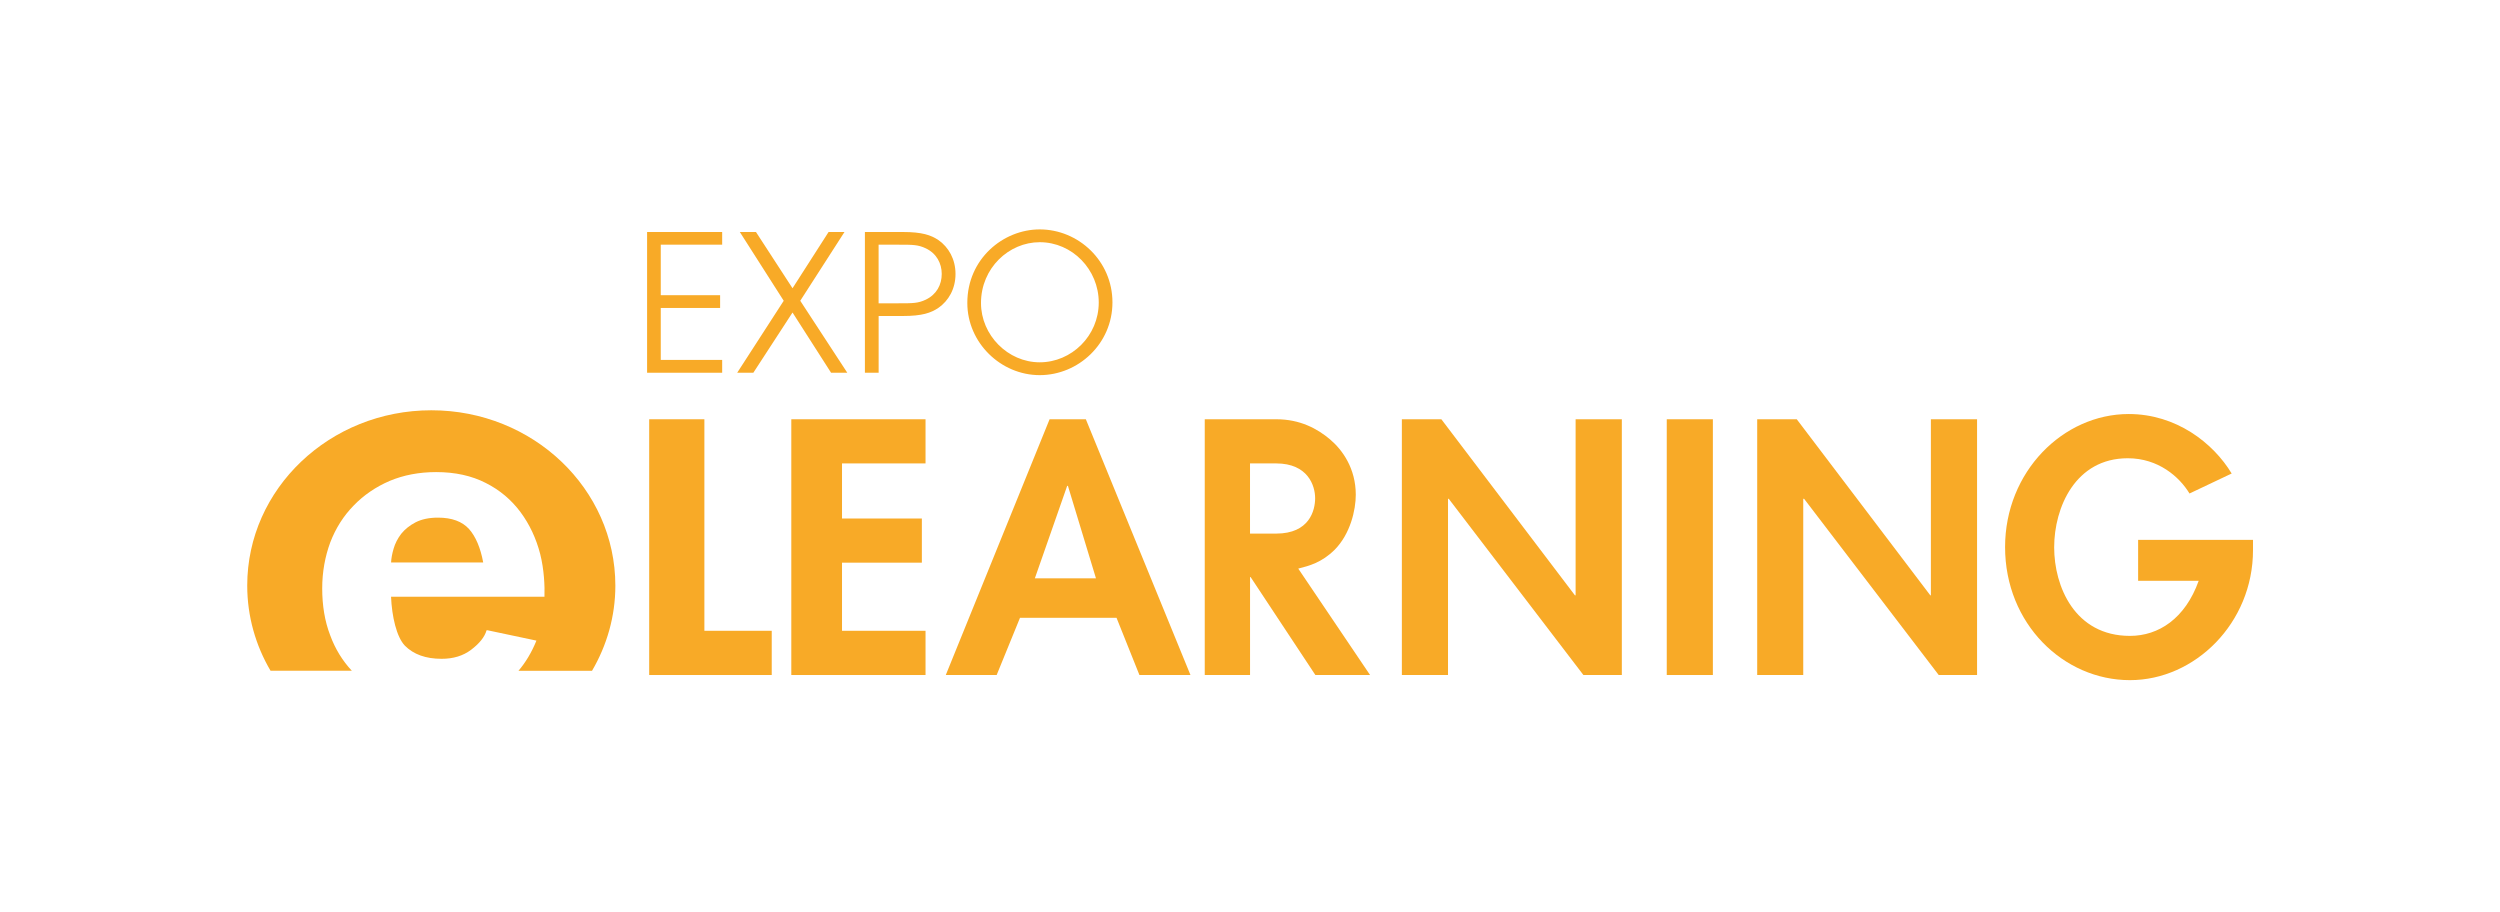 <?xml version="1.0" encoding="UTF-8" standalone="no"?>
<!DOCTYPE svg PUBLIC "-//W3C//DTD SVG 1.1//EN" "http://www.w3.org/Graphics/SVG/1.1/DTD/svg11.dtd">
<svg width="100%" height="100%" viewBox="0 0 765 279" version="1.1" xmlns="http://www.w3.org/2000/svg" xmlns:xlink="http://www.w3.org/1999/xlink" xml:space="preserve" xmlns:serif="http://www.serif.com/" style="fill-rule:evenodd;clip-rule:evenodd;stroke-linejoin:round;stroke-miterlimit:2;">
    <g transform="matrix(1.033,0,0,1.033,382.05,139.45)">
        <g id="Capa_2_00000025430614133787879260000002604567690252519082_">
            <g id="EXPOELEARNING.svg" transform="matrix(1,0,0,1,-300,-100)">
                <g>
                    <path d="M121.84,33.73L144.08,33.73L144.08,37.48L125.89,37.48L125.89,52.45L143.47,52.45L143.47,56.23L125.89,56.23L125.89,71.62L144.08,71.62L144.08,75.42L121.84,75.42L121.84,33.73Z" style="fill:rgb(248,170,39);fill-rule:nonzero;"/>
                    <path d="M162.31,54.1L149.31,33.73L154.09,33.73L164.92,50.39L175.6,33.73L180.31,33.73L167.21,54.1L181.14,75.42L176.34,75.42L164.92,57.58L153.31,75.42L148.53,75.42L162.31,54.1Z" style="fill:rgb(248,170,39);fill-rule:nonzero;"/>
                    <path d="M190.42,54.85L196.3,54.85C200.64,54.85 202.11,54.85 204.4,53.77C207.59,52.24 209.12,49.35 209.12,46.16C209.12,43.02 207.59,40.09 204.4,38.57C202.1,37.49 200.64,37.49 196.3,37.49L190.42,37.49L190.42,54.85ZM186.35,33.73L197.64,33.73C203.29,33.73 205.93,34.64 208.15,36.13C211.15,38.22 213.2,41.78 213.2,46.16C213.2,50.57 211.14,54.11 208.15,56.19C205.93,57.7 203.29,58.61 197.64,58.61L190.43,58.61L190.43,75.42L186.36,75.42L186.36,33.73L186.35,33.73Z" style="fill:rgb(248,170,39);fill-rule:nonzero;"/>
                    <path d="M238.15,72.33C247.55,72.33 255.63,64.52 255.63,54.61C255.63,44.86 247.8,36.75 238.15,36.75C229.02,36.75 220.75,44.4 220.75,54.77C220.75,64.29 228.72,72.33 238.15,72.33M238.15,32.96C249.6,32.96 259.69,42.28 259.69,54.58C259.69,66.83 249.58,76.13 238.15,76.13C226.59,76.13 216.7,66.51 216.7,54.76C216.69,41.67 227.34,32.96 238.15,32.96" style="fill:rgb(248,170,39);fill-rule:nonzero;"/>
                    <g>
                        <path d="M57.93,86.54C27.83,86.54 3.39,109.79 3.39,138.46C3.39,147.62 5.91,156.25 10.3,163.7L34.38,163.7C31.64,160.77 29.45,157.26 27.96,153.18C26.35,149.02 25.6,144.33 25.6,139.31C25.6,134.44 26.44,129.88 27.98,125.69C29.61,121.45 31.93,117.81 34.92,114.76C37.89,111.68 41.45,109.25 45.59,107.46C49.73,105.73 54.31,104.85 59.35,104.85C64.97,104.85 69.85,105.92 74.05,108.07C78.24,110.18 81.65,113.09 84.33,116.69C87.03,120.33 88.97,124.47 90.17,129.1C91.34,133.72 91.55,138.66 91.44,141.77L45.99,141.77C46.24,147.59 47.6,153.65 50.09,156.27C52.66,158.85 56.26,160.16 60.97,160.16C64.41,160.16 67.31,159.3 69.73,157.47C72.16,155.62 73.71,153.73 74.29,151.71L74.6,151.71L89.06,154.77C87.63,158.29 85.85,161.24 83.73,163.72L105.52,163.72C109.89,156.27 112.44,147.64 112.44,138.48C112.42,109.78 88.03,86.54 57.93,86.54" style="fill:rgb(248,170,39);fill-rule:nonzero;"/>
                        <path d="M59.9,118.34C57.25,118.34 55.03,118.82 53.24,119.74C51.48,120.66 50.05,121.82 48.98,123.16C47.94,124.54 47.19,126.01 46.76,127.51C46.31,129.02 46.07,130.36 46,131.62L73.29,131.62C72.5,127.29 71.06,123.93 69.11,121.73C67.06,119.47 64.01,118.34 59.9,118.34" style="fill:rgb(248,170,39);fill-rule:nonzero;"/>
                    </g>
                    <path d="M122.46,89.2L138.81,89.2L138.81,151.86L158.76,151.86L158.76,164.96L122.46,164.96L122.46,89.2Z" style="fill:rgb(248,170,39);fill-rule:nonzero;"/>
                    <path d="M164.56,89.2L204.32,89.2L204.32,102.28L179.58,102.28L179.58,118.6L203.23,118.6L203.23,131.68L179.58,131.68L179.58,151.86L204.32,151.86L204.32,164.96L164.56,164.96L164.56,89.2Z" style="fill:rgb(248,170,39);fill-rule:nonzero;"/>
                    <path d="M236.7,136.33L254.81,136.33L246.5,108.93L246.28,108.93L236.7,136.33ZM241.07,89.2L251.81,89.2L282.8,164.96L267.68,164.96L260.9,148.02L232.3,148.02L225.39,164.96L210.32,164.96L241.07,89.2Z" style="fill:rgb(248,170,39);fill-rule:nonzero;"/>
                    <path d="M300.44,123.07L308.18,123.07C318.06,123.07 319.73,116.18 319.73,112.59C319.73,108.84 317.57,102.28 308.18,102.28L300.44,102.28L300.44,123.07ZM287.01,89.2L308.24,89.2C315.28,89.2 320.42,92.01 324.14,95.16C327.81,98.26 331.77,103.76 331.77,111.56C331.77,116.08 330.16,123.16 325.52,127.85C321.65,131.67 318.01,132.6 314.73,133.44L336,164.96L319.8,164.96L300.62,135.95L300.45,135.95L300.45,164.96L287.03,164.96L287.03,89.2L287.01,89.2Z" style="fill:rgb(248,170,39);fill-rule:nonzero;"/>
                    <rect x="423.89" y="89.2" width="13.66" height="75.76" style="fill:rgb(248,170,39);"/>
                    <path d="M450.68,89.2L462.4,89.2L501.96,141.36L502.13,141.36L502.13,89.2L515.81,89.2L515.81,164.96L504.45,164.96L464.57,112.76L464.32,112.76L464.32,164.96L450.68,164.96L450.68,89.2Z" style="fill:rgb(248,170,39);fill-rule:nonzero;"/>
                    <path d="M345.42,89.2L357.12,89.2L396.69,141.36L396.89,141.36L396.89,89.2L410.58,89.2L410.58,164.96L399.2,164.96L359.31,112.76L359.09,112.76L359.09,164.96L345.42,164.96L345.42,89.2Z" style="fill:rgb(248,170,39);fill-rule:nonzero;"/>
                    <path d="M563.52,137.05L581.46,137.05C577.47,148.24 569.58,153.37 561.11,153.37C544.74,153.37 538.65,138.71 538.65,127.15C538.65,115.3 544.95,100.75 560.45,100.75C569.47,100.75 575.71,106.2 578.74,111.19L591.23,105.27C585.78,96.22 574.79,87.65 560.74,87.65C541.29,87.65 524.11,104.75 524.11,127.06C524.11,149.78 541.4,166.48 561.09,166.48C580.35,166.48 597.55,149.57 597.55,127.97L597.55,124.92L563.52,124.92L563.52,137.05Z" style="fill:rgb(248,170,39);fill-rule:nonzero;"/>
                </g>
            </g>
            <g id="EXPOELEARNING.svg1" serif:id="EXPOELEARNING.svg">
            </g>
        </g>
    </g>
</svg>
